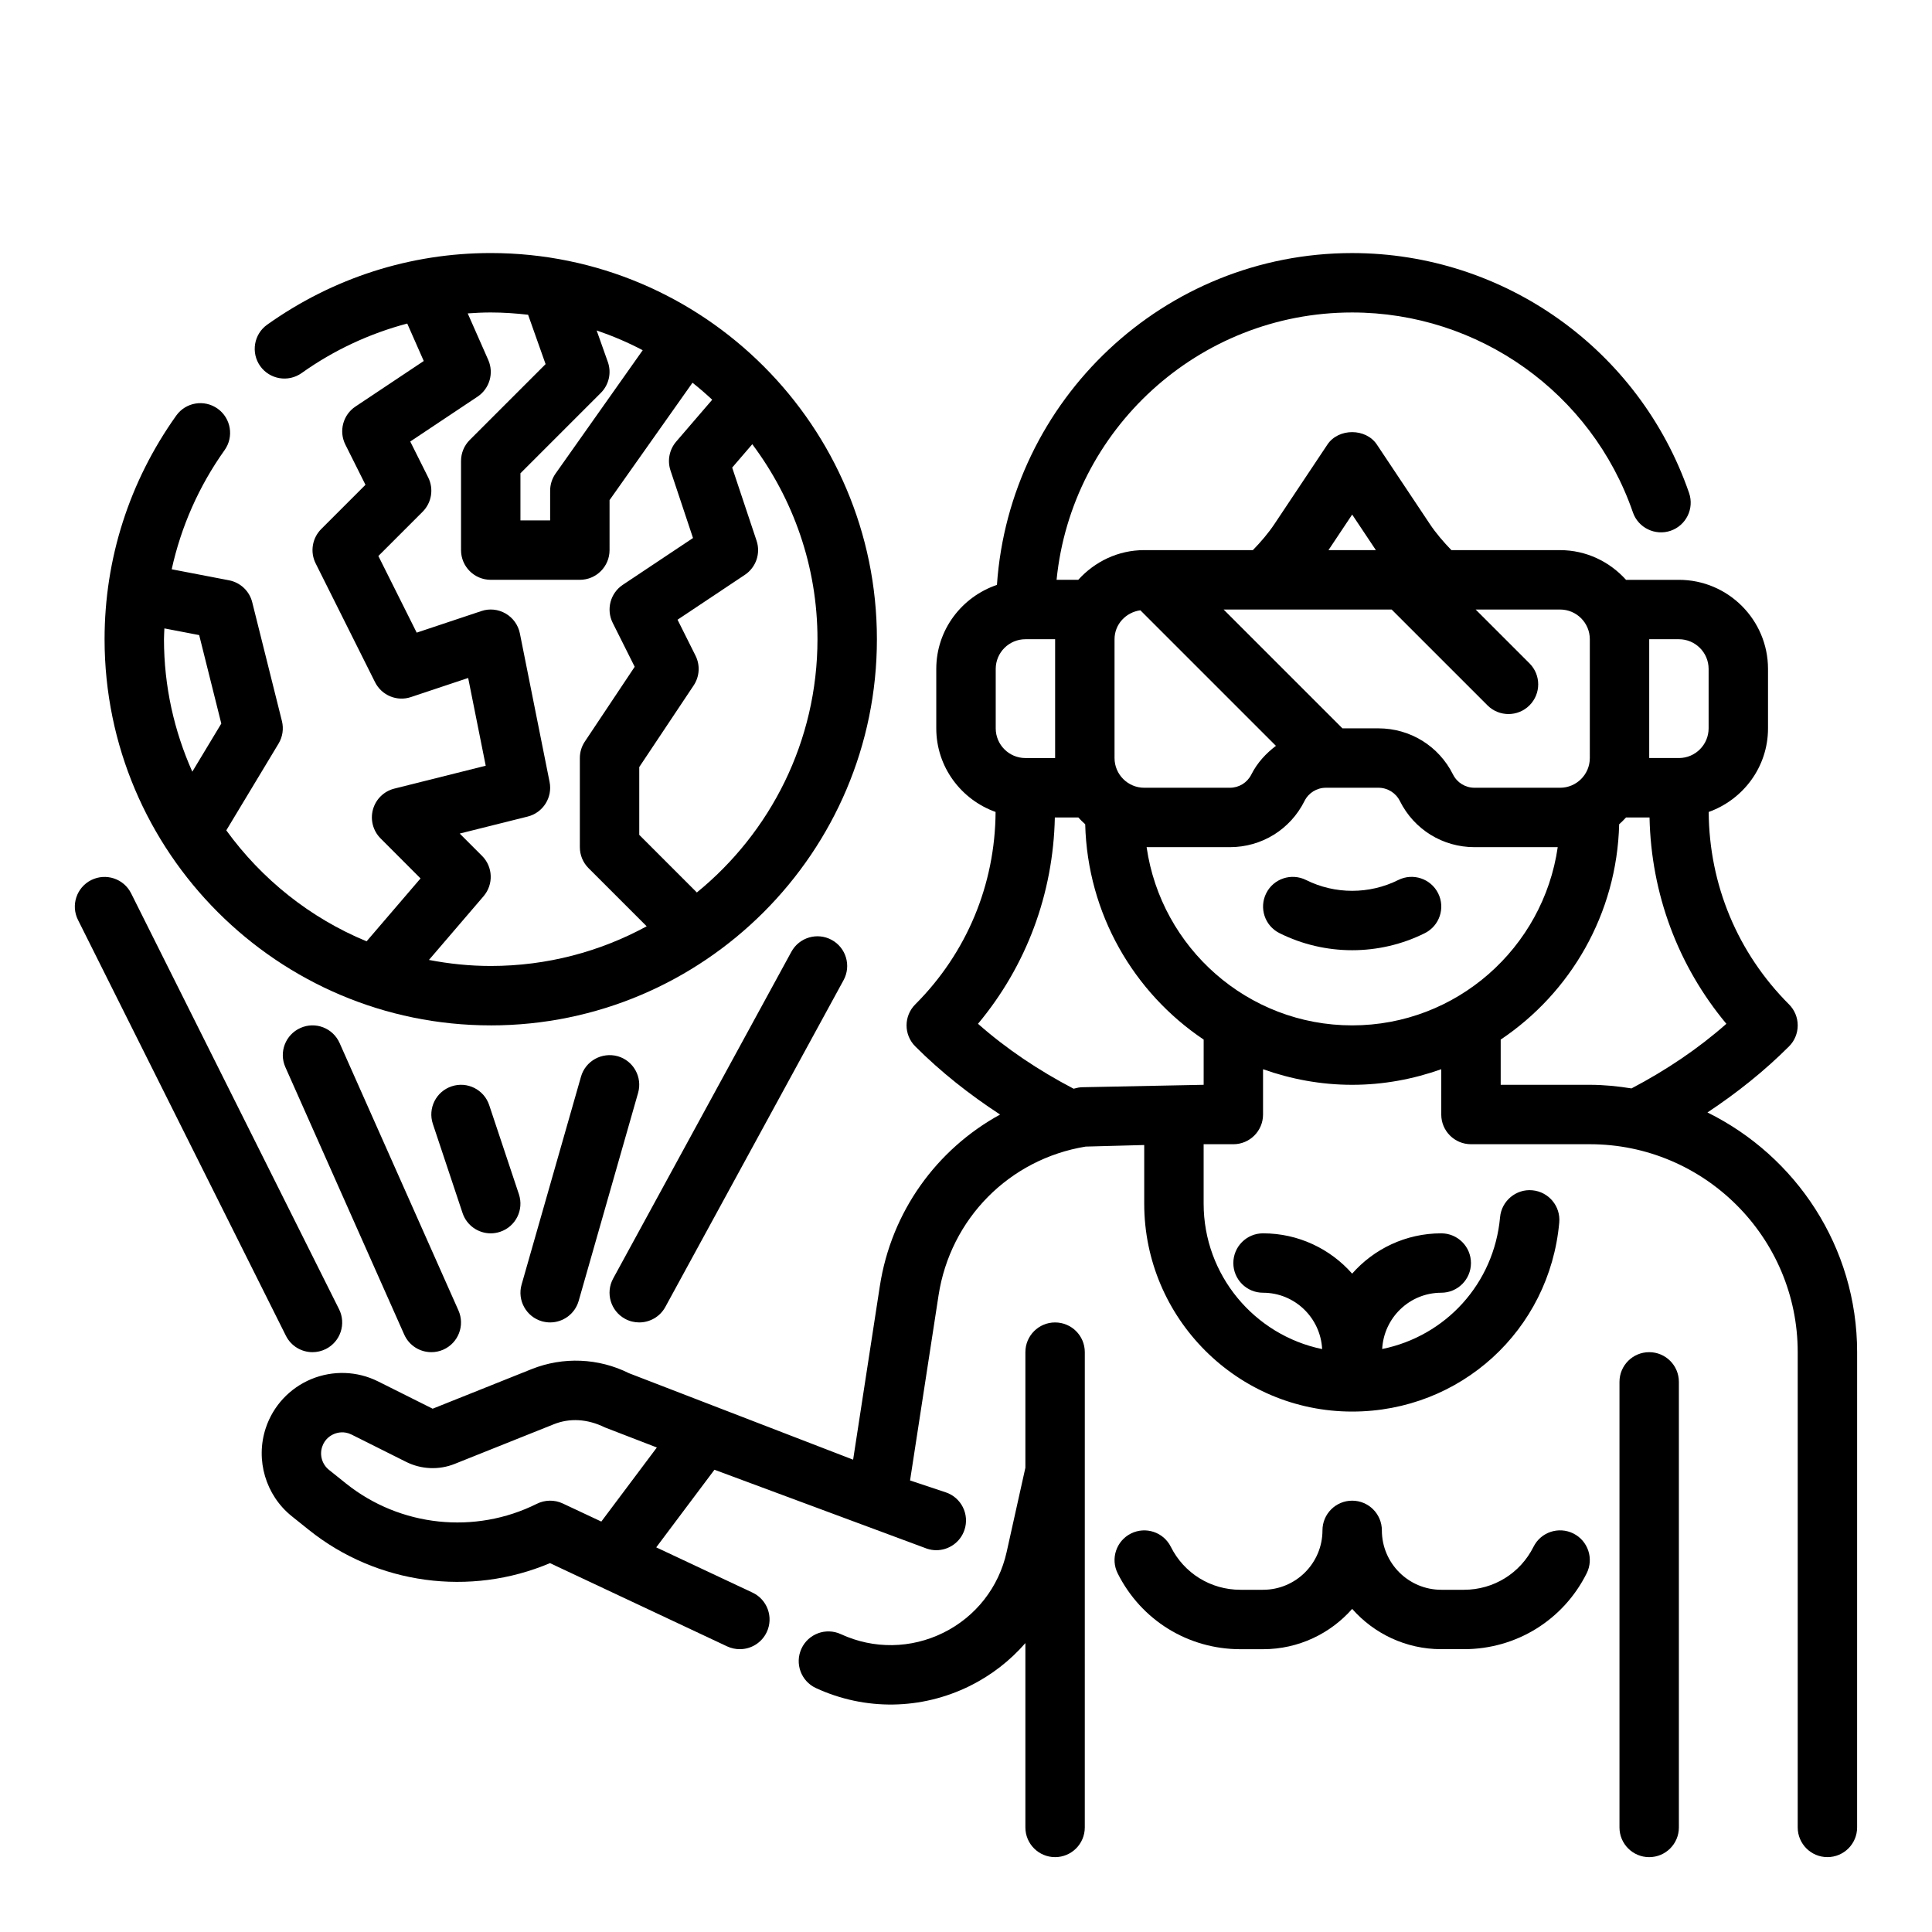 <?xml version="1.0" encoding="UTF-8"?>
<!-- Uploaded to: ICON Repo, www.svgrepo.com, Generator: ICON Repo Mixer Tools -->
<svg fill="#000000" width="800px" height="800px" version="1.1" viewBox="144 144 512 512" xmlns="http://www.w3.org/2000/svg">
 <g>
  <path d="m560.96 550.39c-3.898-1.938-8.621-0.371-10.562 3.519-3.512 7.027-10.574 11.398-18.43 11.398h-6.016c-8.684 0-15.742-7.062-15.742-15.742 0-4.352-3.527-7.871-7.871-7.871s-7.871 3.519-7.871 7.871c0 8.684-7.062 15.742-15.742 15.742h-6.016c-7.856 0-14.918-4.367-18.43-11.391-1.945-3.891-6.668-5.457-10.562-3.519-3.891 1.945-5.465 6.676-3.519 10.562 6.203 12.391 18.656 20.098 32.512 20.098h6.012c9.391 0 17.848-4.133 23.617-10.684 5.769 6.543 14.223 10.676 23.613 10.676h6.016c13.855 0 26.316-7.707 32.512-20.098 1.953-3.887 0.371-8.609-3.519-10.562z"/>
  <path d="m514.56 377.21c-7.66 3.824-16.793 3.824-24.441 0-3.891-1.93-8.621-0.379-10.562 3.519-1.945 3.891-0.371 8.621 3.519 10.562 6.031 3.016 12.641 4.527 19.262 4.527 6.621 0 13.234-1.512 19.262-4.527 3.891-1.945 5.465-6.676 3.519-10.562-1.945-3.891-6.684-5.457-10.559-3.519z"/>
  <path d="m389.64 554.41c0.828 0.277 1.66 0.41 2.488 0.41 3.297 0 6.367-2.086 7.469-5.383 1.379-4.125-0.852-8.582-4.977-9.957l-9.445-3.148 7.551-49.051c3.125-20.316 18.758-36.109 38.98-39.422l15.523-0.418v15.535c0 30.379 24.719 55.105 55.105 55.105 28.703 0 52.301-21.531 54.883-50.09 0.395-4.328-2.801-8.156-7.133-8.551-4.289-0.41-8.156 2.801-8.551 7.133-1.598 17.672-14.484 31.535-31.242 34.93 0.441-8.285 7.258-14.914 15.656-14.914 4.344 0 7.871-3.519 7.871-7.871s-3.527-7.871-7.871-7.871c-9.391 0-17.848 4.133-23.617 10.684-5.766-6.551-14.223-10.684-23.613-10.684-4.344 0-7.871 3.519-7.871 7.871s3.527 7.871 7.871 7.871c8.406 0 15.23 6.637 15.664 14.934-17.906-3.691-31.406-19.57-31.406-38.547v-15.742h7.871c4.344 0 7.871-3.519 7.871-7.871v-12.004c7.398 2.625 15.328 4.129 23.617 4.129 8.289 0 16.215-1.504 23.617-4.133l-0.004 12.004c0 4.352 3.527 7.871 7.871 7.871h31.488c30.387 0 55.105 24.727 55.105 55.105v125.95c0 4.352 3.527 7.871 7.871 7.871s7.871-3.519 7.871-7.871l0.004-125.95c0-27.867-16.215-51.965-39.668-63.52 7.809-5.18 15.09-10.973 21.617-17.508 1.48-1.473 2.305-3.473 2.305-5.566s-0.828-4.094-2.305-5.566c-13.633-13.641-21.168-31.73-21.285-50.996 9.129-3.266 15.719-11.914 15.719-22.156v-15.742c0-13.02-10.598-23.617-23.617-23.617h-14.012c-4.32-4.793-10.523-7.871-17.477-7.871h-28.797c-2.133-2.203-4.109-4.504-5.738-6.949l-14.02-21.035c-2.922-4.383-10.18-4.383-13.098 0l-14.02 21.035c-1.629 2.449-3.606 4.746-5.738 6.949l-28.797-0.004c-6.949 0-13.145 3.078-17.477 7.871h-5.746c3.961-39.723 37.574-70.848 78.32-70.848 33.559 0 63.465 21.293 74.414 52.98 1.418 4.102 5.91 6.266 10.012 4.863 4.109-1.426 6.289-5.902 4.871-10.012-13.145-38.023-49.023-63.574-89.289-63.574-49.887 0-90.758 38.895-94.133 87.938-9.316 3.164-16.078 11.902-16.078 22.27v15.742c0 10.242 6.59 18.895 15.719 22.16-0.117 19.262-7.652 37.359-21.285 50.996-3.078 3.078-3.078 8.055 0 11.133 6.762 6.762 14.336 12.746 22.477 18.059-16.773 9.203-28.828 25.695-31.875 45.516l-7.07 45.949-59.418-22.922c-8.039-4.016-17.43-4.41-25.781-1.078l-26.23 10.492-14.453-7.227c-5.527-2.769-11.98-2.984-17.703-0.621-5.715 2.371-10.117 7.086-12.066 12.957-2.809 8.438-0.031 17.848 6.902 23.395l4.551 3.644c18.059 14.453 42.73 17.727 63.859 8.777l46.957 22.066c1.094 0.504 2.227 0.738 3.356 0.738 2.953 0 5.785-1.668 7.133-4.527 1.852-3.93 0.156-8.621-3.777-10.469l-25.512-11.988 15.43-20.57zm-103.37-11.887c-16.391 8.188-36.227 6.086-50.539-5.352l-4.551-3.644c-1.82-1.457-2.543-3.914-1.801-6.117 0.699-2.109 2.281-3.031 3.156-3.394 0.883-0.363 2.652-0.836 4.637 0.164l14.445 7.227c4.031 2.016 8.738 2.211 12.895 0.535l26.23-10.492c4.172-1.676 8.863-1.48 13.57 0.836l13.762 5.312-14.719 19.633-10.211-4.793c-2.188-1.027-4.715-0.988-6.875 0.086zm302.66-229.12c4.336 0 7.871 3.527 7.871 7.871v15.742c0 4.344-3.535 7.871-7.871 7.871h-7.871v-31.488zm-23.613 0v31.488c0 4.344-3.535 7.871-7.871 7.871h-22.688c-2.434 0-4.613-1.348-5.699-3.519-3.766-7.539-11.348-12.223-19.777-12.223h-9.523l-31.488-31.488h44.531l25.395 25.395c1.535 1.535 3.551 2.305 5.566 2.305 2.016 0 4.031-0.77 5.566-2.305 3.078-3.078 3.078-8.055 0-11.133l-14.266-14.262h22.379c4.34 0 7.875 3.527 7.875 7.871zm-62.977-33.039 6.281 9.422h-12.562zm-62.977 33.039c0-3.977 3.016-7.141 6.848-7.668l35.922 35.922c-2.637 2.008-4.953 4.481-6.512 7.59-1.086 2.172-3.273 3.516-5.699 3.516h-22.688c-4.336 0-7.871-3.527-7.871-7.871zm-31.488 7.871c0-4.344 3.535-7.871 7.871-7.871h7.871v31.488h-7.871c-4.336 0-7.871-3.527-7.871-7.871zm55.105 110.21-32.211 0.645c-0.332 0.016-0.66 0.039-0.984 0.094-0.434 0.07-0.836 0.227-1.266 0.301-9.227-4.824-17.766-10.523-25.34-17.207 12.84-15.383 19.941-34.473 20.363-54.68h6.227c0.574 0.637 1.18 1.234 1.82 1.801 0.605 23.758 12.895 44.656 31.395 57.062zm-15.117-62.977h22.059c8.43 0 16.012-4.684 19.781-12.227 1.078-2.172 3.269-3.519 5.691-3.519h13.887c2.434 0 4.613 1.348 5.699 3.519 3.762 7.543 11.344 12.227 19.773 12.227h22.059c-3.84 26.656-26.773 47.23-54.473 47.23-27.703 0-50.633-20.578-54.477-47.23zm93.836 62.977v-11.98c18.5-12.406 30.797-33.305 31.395-57.062 0.637-0.574 1.242-1.164 1.82-1.801h6.227c0.426 20.207 7.535 39.297 20.363 54.68-7.519 6.637-15.988 12.312-25.137 17.121-3.606-0.574-7.281-0.957-11.051-0.957z"/>
  <path d="m581.05 502.34c-4.344 0-7.871 3.519-7.871 7.871v118.08c0 4.352 3.527 7.871 7.871 7.871s7.871-3.519 7.871-7.871v-118.08c0-4.352-3.523-7.871-7.871-7.871z"/>
  <path d="m423.61 494.46c-4.344 0-7.871 3.519-7.871 7.871v30.629l-4.969 22.348c-2.078 9.344-8.188 17.137-16.758 21.379-8.582 4.25-18.484 4.394-27.176 0.379-3.953-1.82-8.629-0.102-10.445 3.848-1.82 3.945-0.094 8.629 3.848 10.445 13.027 6.016 27.883 5.793 40.762-0.559 5.707-2.824 10.691-6.715 14.738-11.367v48.855c0 4.352 3.527 7.871 7.871 7.871s7.871-3.519 7.871-7.871l0.004-125.95c0-4.356-3.527-7.875-7.875-7.875z"/>
  <path d="m274.05 415.74c56.426 0 102.34-45.91 102.34-102.34s-45.91-102.34-102.34-102.34c-21.301 0-41.785 6.566-59.238 18.98-3.543 2.512-4.367 7.43-1.852 10.98 2.519 3.527 7.43 4.367 10.98 1.844 8.582-6.109 18.043-10.484 27.984-13.121l4.375 9.926-18.105 12.074c-3.297 2.195-4.449 6.519-2.676 10.066l5.336 10.668-11.73 11.73c-2.394 2.402-2.992 6.062-1.48 9.086l15.742 31.488c1.754 3.504 5.816 5.203 9.531 3.945l15.152-5.055 4.652 23.254-24.207 6.062c-2.754 0.684-4.922 2.793-5.676 5.535-0.754 2.731 0.016 5.66 2.023 7.668l10.586 10.598-14.297 16.672c-14.965-6.18-27.797-16.461-37.18-29.41l13.848-22.984c1.078-1.793 1.402-3.938 0.898-5.969l-7.871-31.488c-0.738-2.977-3.141-5.242-6.148-5.824l-15.195-2.922c2.481-11.266 7.18-21.973 14.02-31.582 2.519-3.543 1.691-8.453-1.844-10.98-3.543-2.519-8.461-1.707-10.98 1.844-12.422 17.441-18.984 37.934-18.984 59.25 0 56.426 45.91 102.34 102.34 102.34zm54.625-35.227-15.266-15.266v-17.973l14.422-21.633c1.566-2.356 1.754-5.359 0.488-7.887l-4.762-9.523 17.84-11.895c2.953-1.969 4.227-5.676 3.102-9.035l-6.465-19.383 5.328-6.195c10.801 14.445 17.277 32.297 17.277 51.68 0 27.047-12.477 51.223-31.965 67.109zm-23.594-140.59-2.961-8.352c4.219 1.449 8.305 3.18 12.203 5.242l-23.09 32.684c-0.938 1.332-1.441 2.914-1.441 4.543v7.871h-7.871v-12.484l21.309-21.309c2.148-2.144 2.867-5.34 1.852-8.195zm-33.34 130.89-5.91-5.91 18.004-4.504c4.078-1.016 6.637-5.062 5.809-9.18l-7.871-39.359c-0.441-2.211-1.812-4.125-3.769-5.266-1.961-1.133-4.305-1.387-6.438-0.652l-17.137 5.715-10.156-20.309 11.73-11.73c2.394-2.402 2.992-6.062 1.48-9.086l-4.762-9.523 17.84-11.895c3.18-2.125 4.375-6.227 2.832-9.723l-5.441-12.336c2.019-0.148 4.051-0.246 6.098-0.246 3.352 0 6.644 0.234 9.902 0.605l4.637 13.082-20.105 20.105c-1.48 1.477-2.305 3.477-2.305 5.57v23.617c0 4.352 3.527 7.871 7.871 7.871h23.617c4.344 0 7.871-3.519 7.871-7.871v-13.25l21.98-31.109c1.812 1.426 3.543 2.938 5.227 4.504l-9.555 11.109c-1.801 2.102-2.379 5-1.504 7.629l5.969 17.91-18.609 12.406c-3.297 2.195-4.449 6.519-2.676 10.066l5.832 11.652-13.211 19.82c-0.863 1.285-1.324 2.812-1.324 4.363v23.617c0 2.094 0.828 4.094 2.305 5.566l15.406 15.406c-12.297 6.695-26.371 10.516-41.328 10.516-5.606 0-11.066-0.582-16.375-1.598l14.484-16.895c2.668-3.125 2.496-7.785-0.418-10.691zm-84.176-60.277 9.219 1.77 5.863 23.449-7.684 12.754c-4.793-10.742-7.508-22.605-7.508-35.105 0-0.961 0.078-1.906 0.109-2.867z"/>
  <path d="m223.62 416.42c-3.969 1.77-5.762 6.414-3.992 10.391l31.488 70.848c1.301 2.938 4.172 4.68 7.188 4.68 1.07 0 2.148-0.211 3.195-0.676 3.969-1.77 5.762-6.414 3.992-10.391l-31.488-70.848c-1.77-3.988-6.406-5.781-10.383-4.004z"/>
  <path d="m307.7 423.91c-4.172-1.148-8.535 1.227-9.73 5.414l-15.742 55.105c-1.195 4.172 1.227 8.535 5.406 9.73 0.715 0.195 1.449 0.297 2.156 0.297 3.426 0 6.574-2.25 7.566-5.715l15.742-55.105c1.199-4.168-1.219-8.531-5.398-9.727z"/>
  <path d="m309.64 493.5c1.195 0.652 2.488 0.957 3.762 0.957 2.785 0 5.488-1.48 6.918-4.102l47.23-86.594c2.086-3.809 0.676-8.598-3.141-10.676s-8.598-0.676-10.684 3.141l-47.23 86.594c-2.082 3.812-0.676 8.594 3.144 10.68z"/>
  <path d="m226.82 502.34c1.18 0 2.387-0.27 3.512-0.828 3.891-1.945 5.465-6.676 3.519-10.562l-55.105-110.21c-1.945-3.891-6.668-5.449-10.562-3.519-3.891 1.945-5.465 6.676-3.519 10.562l55.105 110.21c1.383 2.758 4.164 4.348 7.051 4.348z"/>
  <path d="m274.05 470.85c0.82 0 1.66-0.133 2.488-0.41 4.125-1.371 6.352-5.824 4.977-9.957l-7.871-23.617c-1.371-4.117-5.824-6.359-9.957-4.977-4.125 1.371-6.352 5.824-4.977 9.957l7.871 23.617c1.098 3.301 4.168 5.387 7.469 5.387z"/>
 </g>
</svg>